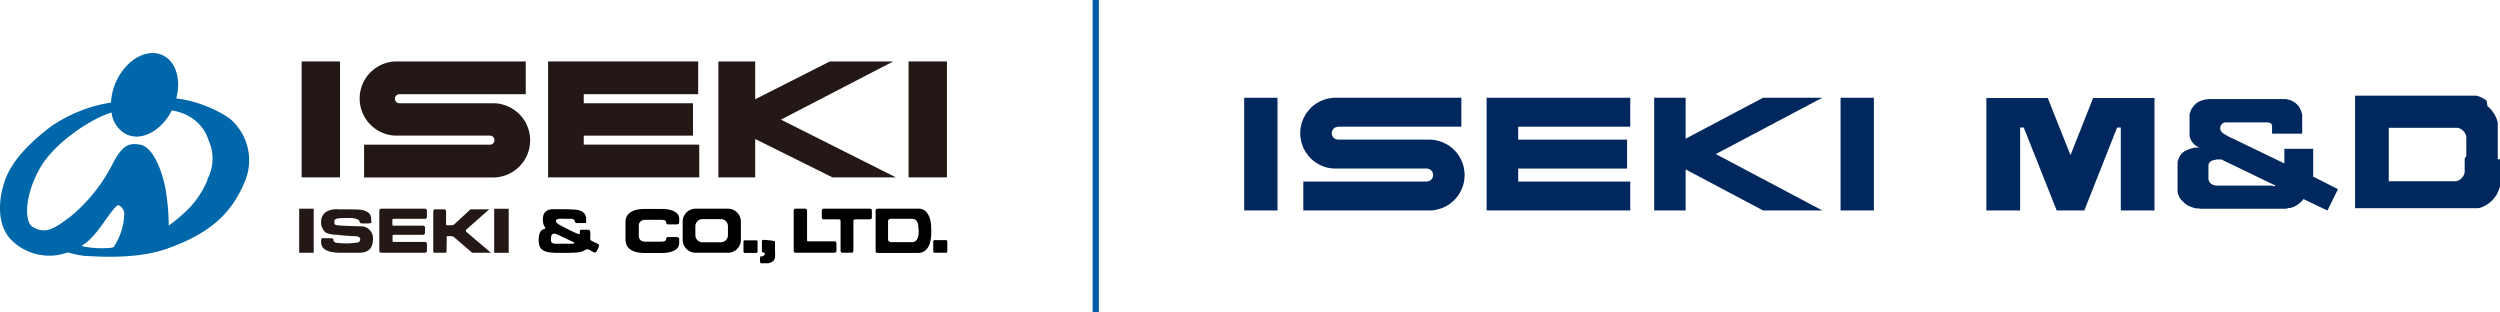 <svg xmlns="http://www.w3.org/2000/svg" viewBox="0 0 400 50">
  <defs>
    <style>
      .cls-1 {
        fill: none;
        stroke: #005bab;
        stroke-miterlimit: 10;
      }

      .cls-2 {
        fill: #0068aa;
      }

      .cls-3 {
        fill: #231815;
      }

      .cls-4 {
        fill: #00275e;
      }
    </style>
  </defs>
  <g id="レイヤー_2" data-name="レイヤー 2">
    <g id="ヘッダー等">
      <g>
        <line class="cls-1" x1="175.32" x2="175.32" y2="50"/>
        <g>
          <path class="cls-2" d="M37.2,19.37c-.88-1-5.21-3.26-9-3.61.82-3-.06-6-2.23-6.95-2.53-1.13-5.84.79-7.41,4.29a9.21,9.21,0,0,0-.8,3.3,23.53,23.53,0,0,0-9.64,3.86C4.3,23.17,1.88,25.94.85,28.7s-1.53,7.07.9,9.63a8.55,8.55,0,0,0,9.08,2.05,16.08,16.08,0,0,0,2.68.56c.85,0,7.92.75,13.28-1.17,6.14-2.21,10-5.07,12.29-10.51a8.72,8.72,0,0,0-1.88-9.89m-24,20-.18,0c1.93-1.23,3-3,4.41-4.93,1.26-1.7,1.41-1.67,1.67-1.54a1.58,1.58,0,0,1,.77,1.6,10,10,0,0,1-1.67,5l0,.05-.47.1a15.43,15.43,0,0,1-4.5-.24m20-10.69a15,15,0,0,1-2.58,4.17A24.63,24.63,0,0,1,27,36.09,36.33,36.33,0,0,0,26.44,30c-.69-3.38-2.18-6.54-4-6.85s-2.82,0-4.42,3.07a26.57,26.57,0,0,1-6.84,8.51c-2.3,1.66-3.8,2.91-6,1.55C3.92,35.45,3.89,31.39,6.34,27S15,18.8,17.85,18a4.49,4.49,0,0,0,2.45,3.53c2.41,1.08,5.55-.63,7.19-3.86a8.53,8.53,0,0,1,2.62.86,6.72,6.72,0,0,1,3.29,4A7,7,0,0,1,33.17,28.7Z"/>
          <g>
            <rect class="cls-3" x="48.26" y="9.83" width="6.14" height="18.55"/>
            <rect class="cls-3" x="145.37" y="9.83" width="6.14" height="18.55"/>
            <polygon class="cls-3" points="93.4 23.14 93.4 21.7 110.88 21.7 110.88 16.52 93.4 16.52 93.4 15.07 111.71 15.07 111.71 9.83 93.18 9.83 93.18 9.83 87.69 9.83 87.69 28.38 93.34 28.38 93.34 28.38 111.88 28.38 111.88 23.14 93.4 23.14"/>
            <path class="cls-3" d="M79.09,16.52H63.9a.74.74,0,0,1-.72-.72.73.73,0,0,1,.7-.73H84.12V9.83H63.21a5.94,5.94,0,0,0,.07,11.87H78.47a.73.73,0,0,1,0,1.45H58.25v5.24H79.16a5.94,5.94,0,0,0-.07-11.87Z"/>
            <polygon class="cls-3" points="143.34 28.38 124.95 19.14 142.91 9.83 132.78 9.83 120.83 15.88 120.83 9.83 114.94 9.83 114.94 28.38 120.83 28.38 120.83 22.24 133.19 28.38 143.34 28.38"/>
          </g>
          <g>
            <rect class="cls-3" x="47.87" y="33.39" width="2.32" height="7.05"/>
            <rect class="cls-3" x="79.07" y="33.4" width="2.32" height="7.05"/>
            <g>
              <rect x="149.32" y="38.42" width="2.25" height="2.02" rx="0.21"/>
              <path d="M149,36.7c0-3.63-2.1-3.31-2.1-3.31h-6.43c-.35,0-.37.21-.37.21v6.66s0,.21.37.21h6.43s2,.22,2.1-3V36.7Zm-2,.34c0,1.75-.95,1.7-.95,1.7h-3.43c-.55,0-.53-.4-.53-.4v-3s0-.33.53-.33H146s.95-.05.95,1.44Z"/>
              <path d="M139.19,33.39H131.8a.31.31,0,0,0-.31.31v1.08a.31.31,0,0,0,.31.31h2.43a.27.27,0,0,1,.26.27v4.77a.31.31,0,0,0,.31.31h1.43a.31.31,0,0,0,.31-.31V35.36c0-.21.26-.27.26-.27h2.39a.31.31,0,0,0,.31-.31V33.7A.31.31,0,0,0,139.19,33.39Z"/>
              <path d="M133.52,38.61h-4.25c-.14,0-.14-.17-.14-.17V33.7a.31.31,0,0,0-.31-.31H127.3a.31.31,0,0,0-.31.31v6.43a.31.31,0,0,0,.31.31h6.22a.31.31,0,0,0,.31-.31V38.92A.31.31,0,0,0,133.52,38.61Z"/>
              <path d="M119.14,38.45H121a.21.21,0,0,1,.21.21v1.6a.21.21,0,0,1-.21.21h-1.83a.21.21,0,0,1-.21-.21V38.65A.2.2,0,0,1,119.14,38.45Z"/>
              <path d="M124,38.59a11.28,11.28,0,0,0-1.91-.21.21.21,0,0,0-.19.21V40.2a.2.2,0,0,0,.19.2h.12s.44.23-.17.61l-.35,0s-.09.07-.09.52.06.53.06.53,0,.06.22.06h1S124,42,124,41.05A7.37,7.37,0,0,0,124,40Z"/>
              <path d="M116.47,33.39H111.3a2.07,2.07,0,0,0-2.07,2.07v2.91a2.07,2.07,0,0,0,2.07,2.07h5.17a2.07,2.07,0,0,0,2.07-2.07V35.46A2.07,2.07,0,0,0,116.47,33.39Zm0,4.28a1.13,1.13,0,0,1-1.16,1.09h-2.89a1.13,1.13,0,0,1-1.16-1.09V36.15a1.13,1.13,0,0,1,1.16-1.09h2.89a1.13,1.13,0,0,1,1.16,1.09Z"/>
              <path d="M108.26,37.93H106.8a.37.37,0,0,0-.2.24c-.06.19.06.48-.89.5h-2.42c-1.14,0-1.08-.94-1.08-.94V36.11s-.06-.94,1.08-.94h2.41c1,0,.84.31.9.49a.37.37,0,0,0,.2.24h1.46c.36,0,.41-.24.41-.24V35c0-1.63-2.73-1.57-2.73-1.57h-2.76c-3,0-3.12,1.63-3.1,2.12v2.82c0,.51.16,2.11,3.1,2.11h2.76s2.73.05,2.73-1.57v-.7S108.62,37.93,108.26,37.93Z"/>
              <path d="M95.8,39.09s-1-.47-1.17-.57a.46.46,0,0,1-.2-.34s.06-.85,0-1.12a.34.34,0,0,0-.27-.3s-.74,0-1.08,0-.31.2-.31.2,0,.1,0,.33-.26.16-.26.16A31.12,31.12,0,0,1,89.4,35.9c-.93-.61-.18-.87,0-.89s1.31,0,1.94,0,.63.38.66.5.23.18.23.18h1.35c.18,0,.2-.12.2-.12v-.68c-.1-1.08-1.17-1.26-1.51-1.32s-1.88-.1-1.88-.1-.43,0-1.86,0-1.59,1-1.59,1A2.56,2.56,0,0,0,87,36l.26.5s0,.11-.27.17-.82.37-.8,1.79.58,1.95,2.87,2h1.49c2.26,0,2.59-.2,3-.42a.72.72,0,0,1,.63-.12l.82.44c.18.1.41-.06.41-.06a6.46,6.46,0,0,0,.38-.77C95.9,39.15,95.8,39.09,95.8,39.09ZM91.42,39c-.77,0-2.59,0-2.59,0s-.68,0-.68-.55,0-1.29.87-1l2.74,1.29S92.19,39,91.42,39Z"/>
            </g>
            <path class="cls-3" d="M71.47,38.53v-.66s0-.09.23-.09H72c.5,0,.65.17.65.17l2.9,2.49h3l-3.86-3.28a.29.29,0,0,1,0-.5l3.59-3.17h-3l-2.64,2.44a1.22,1.22,0,0,1-.59.11h-.38c-.3,0-.3-.07-.3-.07V33.8a.31.31,0,0,0-.31-.31H69.63a.31.31,0,0,0-.31.31v6.47s0,.17.31.17h1.6a.19.19,0,0,0,.22-.2C71.45,40,71.47,38.53,71.47,38.53Z"/>
            <path class="cls-3" d="M63,38.71H68a.31.31,0,0,1,.31.31v1.11a.31.31,0,0,1-.31.31H61a.31.31,0,0,1-.31-.31V33.7a.31.31,0,0,1,.31-.31h7a.31.31,0,0,1,.31.31v1a.31.31,0,0,1-.31.31H63s-.22,0-.22.18V36s0,.11.27.11h4.64a.31.31,0,0,1,.31.31v.84a.31.31,0,0,1-.31.31H63.07s-.26,0-.26.13v.86S62.77,38.71,63,38.71Z"/>
            <path class="cls-3" d="M57.52,35.46c0-.29-.55-.58-1.58-.58-1.59,0-2.44,0-2.44.51s-.13.61.9.69,3.39.13,3.39.13a1.9,1.9,0,0,1,1.89,1.93c0,1.89-1,2.3-2.32,2.3H54.49c-3.45,0-3.1-1.6-3.1-2s.23-.33.23-.33l.61,0h.82a.31.31,0,0,1,.31.26c0,.27.09.47.82.51a11.31,11.31,0,0,0,3.11-.09c.51-.23.53-1-.42-1s-3.06-.23-3.06-.23a4.37,4.37,0,0,1-1.68-.34,2.17,2.17,0,0,1-.74-1.95,1.81,1.81,0,0,1,1-1.49,3.52,3.52,0,0,1,1.79-.29c1.37,0,3,0,3.46.06s1.63.3,1.72,1.22.06.76.06.76.09.17-.37.21-1.24,0-1.24,0A.34.34,0,0,1,57.52,35.46Z"/>
          </g>
        </g>
        <g>
          <path class="cls-4" d="M400,25.47v.23l0,.23v.22l0,.23v.23l0,.23v.23l0,.23v.22l0,.23,0,.23,0,.23,0,.21,0,.23,0,.23,0,.23,0,.22,0,.23,0,.21-.06.23-.06.21-.07.21-.1.21-.09.21-.1.19-.11.21-.14.19-.13.17-.13.17-.15.17-.16.17-.17.16-.17.13-.17.15-.19.12-.19.13-.19.09-.21.12-.19.09-.21.08-.23.08-.21.05-.23,0-.21,0-.23,0-.22,0-.23,0h-.23l-.23,0-.23,0-.23,0-.23,0-.22,0-.23,0h-.23l-.23,0-.23,0h-.45l-.25,0h-.46l-.23,0H376.81v-18h14.62l.23,0h.69l.24,0h.23l.23,0,.23,0h.23l.23,0,.22,0h.23l.23,0,.23,0,.23,0,.23,0,.23,0,.22,0,.23,0,.21,0,.23,0,.21.06.23.08.21.07.19.1.21.11.19.1.19.13.19.11L398,17l.17.13.17.15.16.17.15.17.13.18.13.19.14.17.11.21.1.19.09.21.1.21.07.21.06.21.06.22,0,.21,0,.23,0,.23,0,.23,0,.23,0,.23,0,.21,0,.22,0,.23,0,.23v.23l0,.23v.23l0,.23V23l0,.23v.23l0,.23v1.81ZM394.61,25v-.67l0-.22v-.23l0-.23,0-.23v-.21l0-.23,0-.23,0-.22,0-.21,0-.23,0-.23-.06-.21-.08-.21-.11-.21-.14-.17-.15-.17-.17-.15-.19-.12-.21-.09-.21-.08-.23,0-.23,0H382.2V29h10.37l.23,0,.23,0,.21-.08.21-.1.19-.11.17-.15.15-.17.14-.17.11-.21.08-.21.06-.21,0-.23,0-.23,0-.21,0-.23,0-.23,0-.23v-.2l0-.23,0-.23v-.23Z"/>
          <path class="cls-4" d="M374.07,30.27l-1.68,3.42-3.83-1.84-.15.19-.15.17-.17.17-.19.15-.19.16-.19.13-.21.11-.21.12-.23.09-.23.08-.23.06-.23,0-.21.06-.23.06-.22,0-.23,0-.23,0-.25,0-.23,0-.23,0-.22,0-.23,0-.23,0h-.23l-.23,0H363l-.24,0h-.23l-.23,0h-.23l-.23,0h-.23l-.22,0h-.69l-.23,0h-1.14l-.23,0h-1.14l-.25,0h-1.14l-.23,0h-.46l-.23,0h-.45l-.23,0h-.23l-.23,0h-.23l-.23,0h-.22l-.23,0-.23,0h-.23l-.23,0h-.23l-.23,0-.22,0-.23,0-.23-.06-.23,0-.23,0-.23-.06-.21-.08-.22-.07-.21-.08-.23-.09-.21-.12-.19-.13-.19-.13-.17-.16-.18-.17-.17-.17L349,32l-.13-.19-.14-.19-.09-.23-.1-.21-.07-.23-.06-.23,0-.22,0-.23,0-.23,0-.23,0-.23,0-.23,0-.22,0-.21V27.52l0-.22,0-.23,0-.23,0-.23,0-.23,0-.23,0-.22.06-.23.07-.23.1-.21.09-.21.12-.19.13-.19.15-.15.18-.16.17-.13.21-.11.19-.1.23-.09.22-.08.23-.08.21-.05.23-.08.25,0,.23-.05.22,0,.23,0-.21-.08-.21-.11-.19-.12-.19-.13-.17-.17-.15-.17-.13-.19-.12-.19-.09-.21-.08-.23-.06-.23,0-.23,0-.23,0-.23,0-.22,0-.23,0-.23v-.93l0-.23,0-.23,0-.25,0-.23v-.23l.06-.22.08-.21.07-.21.1-.21.13-.19.14-.19.13-.19.17-.16.17-.15.19-.13.19-.14.21-.09.21-.1.21-.05.25-.08.23-.06.24,0,.23-.06.25,0,.25,0,.25,0h.22l.25,0,.25,0h.48l.22,0h.67l.23,0h1.14l.23,0h2.49l.23,0h1.35l.23,0h.69l.23,0h.44l.22,0h.48l.23,0h.23l.24,0,.23,0,.23,0,.23,0,.23,0,.23.05.23.06.22.06.23.09.21.12.21.11.19.15.19.16.17.17.16.19.13.21.11.21.1.21.07.22.08.25.06.27,0,.25,0,.26,0,.25,0,.23,0,.25V20l0,.23v.69l0,.24v.23h-4.82v-.26l0-.27,0-.27,0-.26,0-.27-.13-.27-.27-.15-.25-.06-.26,0-.27,0-.27,0h-.23l-.22,0h-.46l-.23,0h-.68l-.25,0h-1.6l-.23,0h-.69l-.22,0H357l-.23,0h-.23l-.25,0-.24,0-.23.05-.19.1-.17.17-.14.19-.07.21,0,.23,0,.23.1.21.13.17.17.15.19.13.21.12.21.13.21.12.21.11.21.09,8.61,4.16,0-.23v-.46l0-.23V23.81h4.61v1.62l0,.23v.91l0,.25,0,.23,0,.25,0,.22,0,.25,0,.23-.05.23Zm-10.27-.46.31-.1-8.7-4.2-.25,0h-.25l-.25,0-.23.06-.24.06-.23.05-.23.12-.17.15-.14.21-.07.23,0,.23,0,.23,0,.22,0,.23,0,.23v.23l0,.23v.23l0,.23,0,.22.06.23.09.23.16.17.19.15.22.12.25.07.25.06.27,0,.26,0h.46l.23,0h.68l.23,0h1.13l.22,0h3.43l.23,0h1.14l.23,0h.46Z"/>
          <polygon class="cls-4" points="344.72 15.68 344.72 33.67 339.33 33.67 339.33 20.4 338.74 20.4 333.49 33.67 329.07 33.67 323.8 20.4 323.22 20.4 323.22 33.67 317.82 33.67 317.82 15.68 327.64 15.68 331.28 24.82 334.9 15.68 344.72 15.68"/>
          <rect class="cls-4" x="294.49" y="15.64" width="5.33" height="18.03"/>
          <polygon class="cls-4" points="291.56 15.64 274.53 24.65 291.56 33.67 282.09 33.67 269.7 27.11 269.7 33.67 264.67 33.67 264.67 15.64 269.7 15.64 269.7 22.19 282.09 15.64 291.56 15.64"/>
          <polygon class="cls-4" points="260.84 29.05 260.84 33.67 237.86 33.67 237.86 15.64 260.84 15.64 260.84 20.27 242.91 20.27 242.91 22.34 260.33 22.34 260.33 26.97 242.91 26.97 242.91 29.05 260.84 29.05"/>
          <polygon class="cls-4" points="234.34 27.89 234.34 28.11 234.32 28.34 234.3 28.57 234.28 28.8 234.24 29.01 234.2 29.24 234.15 29.45 234.09 29.68 234.01 29.89 233.94 30.09 233.84 30.3 233.75 30.51 233.65 30.7 233.54 30.91 233.42 31.11 233.29 31.28 233.16 31.47 233.02 31.64 232.87 31.81 232.72 31.98 232.55 32.13 232.4 32.28 232.22 32.42 232.03 32.57 231.86 32.7 231.67 32.82 231.46 32.93 231.27 33.05 231.06 33.14 230.87 33.24 230.66 33.31 230.43 33.39 230.22 33.45 230.01 33.5 229.79 33.56 229.56 33.6 229.35 33.64 229.12 33.66 228.89 33.67 228.66 33.67 208.53 33.67 208.53 29.05 228.26 29.05 228.49 29.01 228.72 28.93 228.91 28.82 229.08 28.65 229.2 28.46 229.27 28.23 229.29 28 229.27 27.77 229.2 27.56 229.08 27.35 228.91 27.2 228.72 27.07 228.49 26.99 228.26 26.97 213.72 26.97 213.49 26.97 213.26 26.95 213.03 26.93 212.8 26.9 212.59 26.86 212.36 26.82 212.15 26.76 211.93 26.69 211.72 26.61 211.51 26.54 211.3 26.44 211.11 26.34 210.9 26.23 210.71 26.12 210.52 26 210.34 25.87 210.15 25.73 209.98 25.58 209.81 25.43 209.66 25.28 209.51 25.11 209.35 24.93 209.22 24.76 209.09 24.57 208.95 24.4 208.84 24.21 208.73 24 208.61 23.81 208.52 23.6 208.44 23.39 208.36 23.18 208.29 22.97 208.23 22.75 208.17 22.54 208.14 22.31 208.1 22.1 208.06 21.87 208.04 21.64 208.04 21.41 208.04 21.2 208.04 20.97 208.06 20.75 208.1 20.52 208.14 20.29 208.17 20.08 208.23 19.85 208.29 19.64 208.36 19.43 208.44 19.22 208.52 19.01 208.61 18.8 208.73 18.61 208.84 18.4 208.95 18.21 209.09 18.02 209.22 17.85 209.35 17.68 209.51 17.51 209.66 17.34 209.81 17.18 209.98 17.03 210.15 16.88 210.34 16.75 210.52 16.61 210.71 16.5 210.9 16.39 211.11 16.27 211.3 16.18 211.51 16.08 211.72 16 211.93 15.93 212.15 15.85 212.36 15.79 212.59 15.76 212.8 15.72 213.03 15.68 213.26 15.66 213.49 15.64 213.72 15.64 233.82 15.64 233.82 20.27 214.12 20.27 213.89 20.31 213.66 20.38 213.47 20.5 213.3 20.67 213.18 20.86 213.1 21.07 213.07 21.3 213.1 21.53 213.18 21.75 213.3 21.95 213.47 22.12 213.66 22.23 213.89 22.31 214.12 22.34 228.66 22.34 228.89 22.34 229.12 22.36 229.35 22.38 229.56 22.4 229.79 22.46 230.01 22.5 230.22 22.55 230.43 22.63 230.66 22.71 230.87 22.78 231.06 22.88 231.27 22.97 231.46 23.09 231.67 23.2 231.86 23.32 232.03 23.45 232.22 23.58 232.4 23.74 232.55 23.89 232.72 24.04 232.87 24.21 233.02 24.36 233.16 24.55 233.29 24.73 233.42 24.92 233.54 25.11 233.65 25.3 233.75 25.51 233.84 25.72 233.94 25.93 234.01 26.14 234.09 26.34 234.15 26.55 234.2 26.78 234.24 26.99 234.28 27.22 234.3 27.45 234.32 27.68 234.34 27.89"/>
          <rect class="cls-4" x="199.07" y="15.64" width="5.33" height="18.03"/>
        </g>
      </g>
    </g>
  </g>
</svg>
